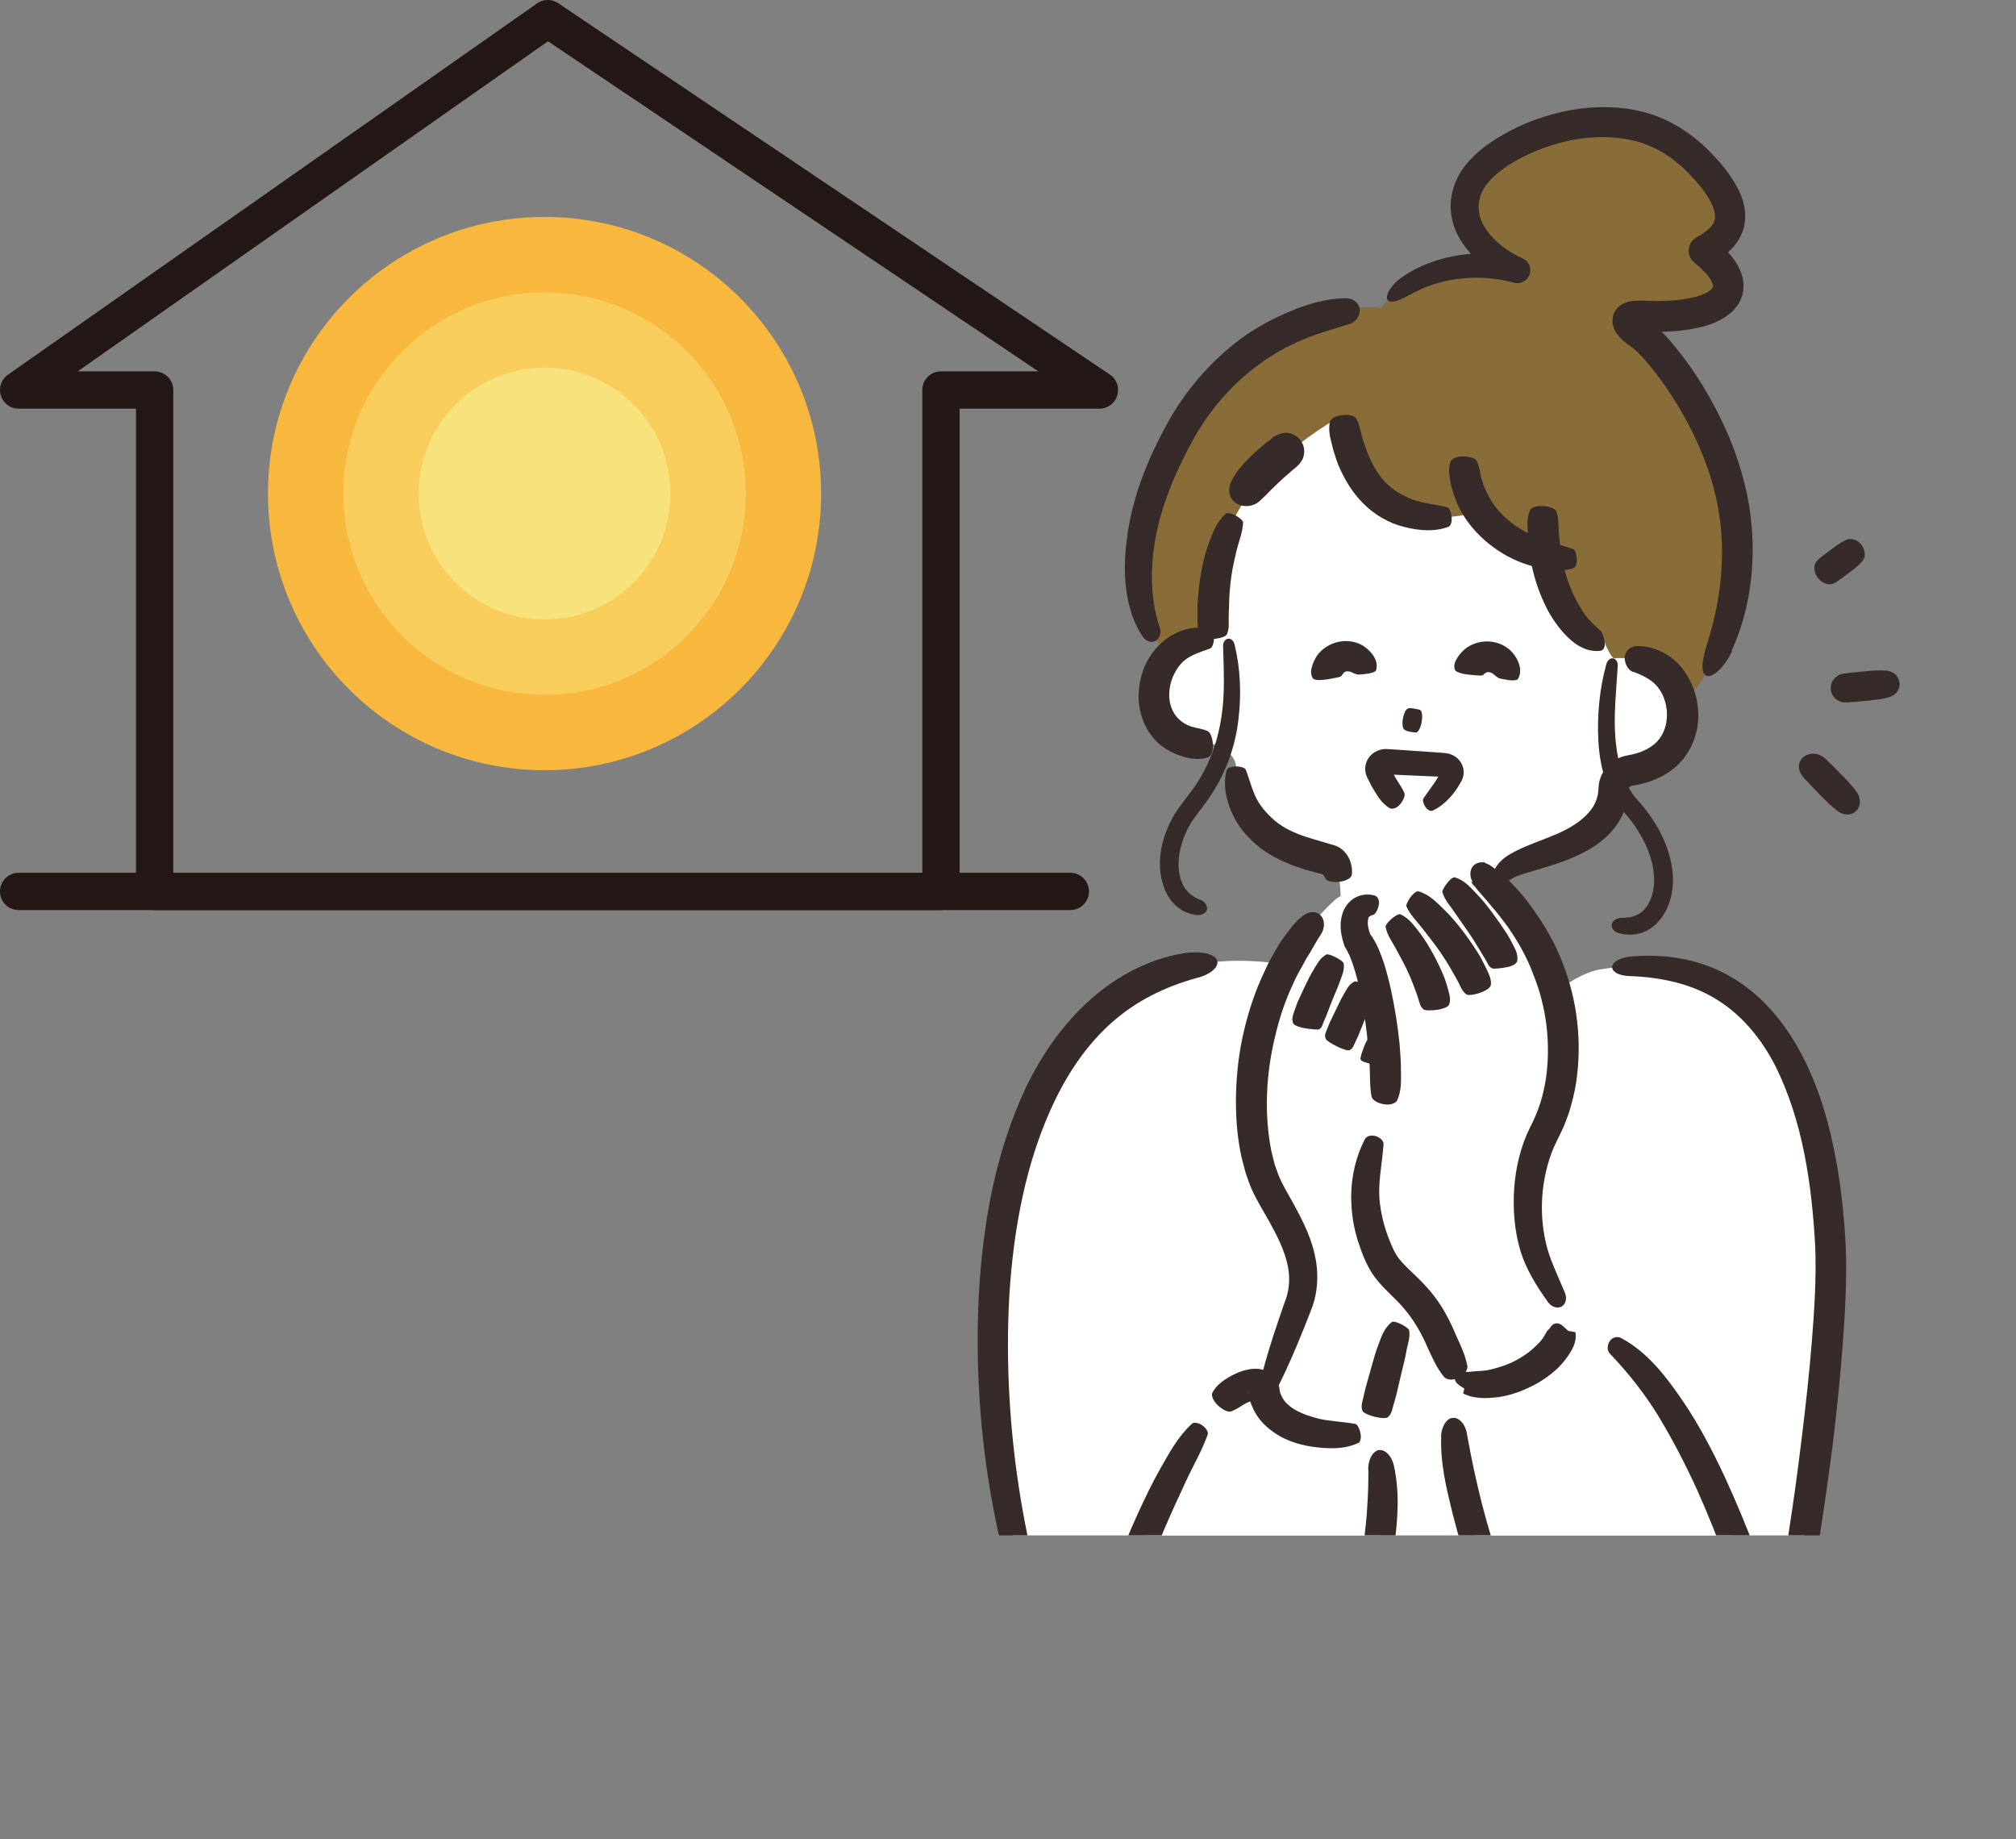 <?xml version="1.0" encoding="UTF-8"?><svg id="_レイヤー_2" xmlns="http://www.w3.org/2000/svg" width="162.19" height="147.94" xmlns:xlink="http://www.w3.org/1999/xlink" viewBox="0 0 162.19 147.94"><rect x="0" y="0" width="162.19" height="147.94" fill="#808080" stroke="none"/><defs><style>.cls-1{fill:#f7e27b;}.cls-2{fill:#fff;}.cls-3{fill:#f8b73d;}.cls-4{fill:#f8cd5c;}.cls-5{fill:#896d39;}.cls-6{stroke:#231815;stroke-linecap:round;stroke-linejoin:round;stroke-width:3px;}.cls-6,.cls-7{fill:none;}.cls-8{fill:#362b29;}.cls-9{clip-path:url(#clippath);}</style><clipPath id="clippath"><rect class="cls-7" x="70.78" y=".1" width="91.41" height="123.4"/></clipPath></defs><g id="moji"><g><g><g><line class="cls-6" x1="1.5" y1="71.7" x2="86.11" y2="71.7"/><polygon class="cls-6" points="88.45 31.37 44.07 1.5 1.5 31.37 12.44 31.37 12.44 71.7 75.7 71.7 75.7 31.37 88.45 31.37"/></g><g><circle class="cls-3" cx="43.81" cy="39.7" r="22.25"/><circle class="cls-4" cx="43.81" cy="39.7" r="16.19"/><circle class="cls-1" cx="43.81" cy="39.7" r="10.13"/></g></g><g class="cls-9"><g><g><path class="cls-2" d="m97.67,51.38c-3.64-.19-5.05,2.82-4.81,5.05.18,1.66,1.4,3.61,4.71,3.43.75-.04,1.88,1.04,1.87,1.79-.02,2.53.98,4.13,2.36,5.32,1.48,1.28,3.54,1.77,5.18,2.22,1.42.39.77,6.76.61,8.61-.16,1.85-.87,2.09-2.83,2.89s-7.99,3.28-11.94,7.05-5.23,12.32-5.23,12.32l47.94.3s1.27-12.72-2.52-16.64c-3.79-3.92-9.94-3.17-11.3-4.64s-.99-5.75-1.08-7.6c-.09-1.86,1.36-1.98,4.56-3.17,2.36-.87,4.53-2.33,4.61-4.86.02-.75.59-1.35,1.33-1.47,2.84-.46,3.94-2.13,4.19-3.79.33-2.21-.95-5.28-4.6-5.24.84-6.99-.89-23.01-15.04-23.56-14.16-.55-17.78,11.26-18.02,22Z"/><path class="cls-5" d="m135.31,56.61c-.37-2.21-1.74-3.89-5.51-3.66,0,0-.46-.5-.73-1.4-1.88.36-4.65-4.31-4.76-7.34-1.46-.22-4.54-1.29-5.32-2.97-.55-.15-9.58,3.25-11.03-7.84-7.45,4.48-10.91,9.3-10.29,17.97-1.08.12-2.76.18-3.43,1.19-2.24-.84-5.02-7.81.84-18.09,1.9-3.33,10.6-10.65,16.02-9.69,2.97-3.64,8.09-3.87,10.98-3.08-3.75-1.57-6.4-5.71-1.85-9.07,3.42-2.52,11.03-4.87,16.07,0,5.04,4.87,2.3,6.61.78,7.5,4.09,3.25,1.51,5.6-5.04,5.26-1.62-.06-1.23.67-.06,1.46,1.18.78,5.6,5.88,7.22,12.6,1.62,6.72-.48,14.13-3.9,17.15Z"/><path class="cls-2" d="m104.34,77.98c4.21,3.1,18.49,3.28,22.11.93.55-.36,1.57-.82,2.22-.93,15.65-2.48,18.16,13.43,18.6,22.35.43,8.74-3.32,34.64-6.16,40.96h-52.4c-12-15.31-15.63-67.81,14.12-63.79.54.07,1.08.17,1.51.49Z"/><g><path class="cls-2" d="m116.47,79.75c-1.31,1.69-3,6.51-2.67,10.26.32,3.75,3.91,6.3,1.3,12.3-1.04,2.4-2.05,3.21-2.75,5.16-.71,1.94-2.21,8.78-3.18,11.46l-8.78-3.11c.02-.27,3.18-7.95,4.19-11.17,1.01-3.23-.96-6.14-2.41-8.73-2.65-4.76-2.32-16.79,5.39-23.68,1.23-.73,3.07-.45,2.98,1.55,1.63-1.39,2.21.8,2.17,1.34,2.25-.58,2.3,1.42,2.06,1.82,1.75-.41,2.4,1.02,1.7,2.82Z"/><path class="cls-2" d="m106.21,142.08c2.07-4.89,5.34-16.73,5.03-22.68-.17-3.17-.72-4.43-1.38-4.24-2.43.69-7.78.16-8.2-3.37-.09-.78-1.99-.51-3.66,1.27-4.14,4.42-9.34,18.32-10.26,24.24-1.5,9.64,13.89,13.11,18.47,4.78Z"/></g><g><path class="cls-2" d="m109.25,75.71c1.33,1.67,2.46,8.55,2.19,12.3-.27,3.75-3.15,7.02-.45,12.98,1.08,2.38,3.24,2.57,5.05,7.02.78,1.91,3.06,6.16,4.07,8.83l9.66-5.21c-.03-.27-5.2-7.58-6.26-10.79-1.06-3.21-.65-7.2.75-9.81,2.58-4.8,2.52-14.11-5.3-20.89-1.24-.71-3.12-1.24-3,.74-.91-1.13-2.79-.38-2.26.98-2.11-1.28-3.03.61-2.79,1-1.76-.39-2.38,1.05-1.66,2.85Z"/><path class="cls-2" d="m125.25,140.87c-2.57-4.64-7.94-19.34-8.25-25.29-.17-3.17.27-4.53.93-4.36,3.09.78,7.39-1.71,7.8-4.21.13-.78,1.73-.45,3.77.88,6.91,4.48,11.78,20.59,13.62,26.29,3.17,9.81-13.21,12.43-17.87,6.69Z"/></g></g><g><path class="cls-8" d="m97.17,58.81c-.49-.22-.93-.24-1.33-.37-.39-.13-.72-.33-.98-.58-.54-.49-.84-1.28-.79-2.14.04-.87.4-1.72.94-2.33.56-.63,1.36-.88,2.35-1.23.17-.06.31-.46.31-.88,0-.35-.14-.62-.31-.67-1.29-.37-2.87.11-3.95,1.13-1.11,1-1.68,2.42-1.79,3.83-.12,1.42.34,3.03,1.49,4.13.57.54,1.28.91,1.98,1.13.7.21,1.42.31,2.08.09.31-.1.47-.66.39-1.24-.06-.45-.22-.79-.39-.86Z"/><path class="cls-8" d="m131.4,54.03c.87.34,1.56.67,2.04,1.33.48.64.72,1.54.66,2.37-.05.85-.4,1.61-1,2.12-.31.26-.68.47-1.1.63-.21.08-.44.14-.67.2l-.35.07c-.18.03-.47.1-.69.2-.93.38-1.64,1.33-1.68,2.37-.02.51-.09.83-.26,1.22-.32.73-1.01,1.38-1.86,1.9-.84.53-1.85.89-2.92,1.31-.53.21-1.07.42-1.62.7-.54.29-1.21.62-1.67,1.41-.29.57.09,1.01.51,1.01.36.02.65-.07.77-.14.42-.34,1.66-.62,2.71-.95,1.08-.33,2.25-.72,3.37-1.34,1.11-.61,2.24-1.52,2.88-2.87.32-.65.48-1.46.51-2.09,0-.11.08-.21.21-.26.04-.02.04-.01.13-.03l.49-.09c.32-.08.65-.16.97-.28.65-.23,1.29-.57,1.86-1.04,1.17-.95,1.84-2.43,1.93-3.85.08-1.44-.31-2.87-1.2-4.06-.87-1.2-2.39-1.97-3.77-1.9-.65.03-1.03.6-.92,1.17.08.47.36.8.65.91Z"/><path class="cls-8" d="m108.75,70.37c.05-.33.02-.67-.11-1.07-.07-.2-.17-.42-.36-.66-.18-.24-.52-.54-.97-.66l-1.53-.45c-.99-.28-1.9-.62-2.66-1.11-.37-.23-.71-.53-1.04-.86-.32-.32-.6-.67-.83-1.04-.47-.76-.65-1.62-1.02-2.6-.06-.17-.46-.29-.89-.27-.36.02-.62.15-.66.31-.32,1.19-.02,2.51.55,3.67.28.58.66,1.12,1.09,1.58.42.46.89.89,1.43,1.25,1.06.72,2.2,1.15,3.29,1.5l1.61.43h0s0,0,0,0c-.04.15.37-1.35.19-.71h0s0,0,0,0h0s0,0,0,0h0s0,.02,0,.02c-.01.03-.02.03-.05.08-.05.06-.12.14-.24.24l-.2.14s0,0-.01.02c0,0,.02.03.04.05.07.11.17.3.31.5.13.18.7.28,1.27.16.45-.09.76-.3.8-.53Z"/><path class="cls-8" d="m139.33,52.31c1.63-3.61,2.01-7.68,1.4-11.59-.65-3.93-2.29-7.53-4.43-10.77-.47-.7-.98-1.38-1.52-2.04-.27-.33-.55-.66-.85-.98-.31-.32-.6-.63-1.04-.97l-.48-.35c-.12-.09-.23-.19-.27-.24-.02-.02-.03-.04.01.03,0,0,.07.14.06.22.03.17.01.34-.08.56-.05.11-.11.18-.15.24-.04.06-.13.12-.16.15-.04.04-.17.09-.16.09-.06.02-.02,0,0,0,.11,0,.21-.01.41,0l.63.02c.42.02.85,0,1.28,0,.86-.03,1.74-.12,2.64-.32.89-.2,1.85-.49,2.77-1.33.22-.25.45-.5.6-.82.16-.34.27-.69.27-1.06.05-.75-.21-1.34-.47-1.83-.56-.95-1.26-1.54-1.95-2.13l-.14,2.03c.44-.26.94-.57,1.41-1.01.47-.43.92-1.04,1.14-1.77.21-.68.19-1.42.04-2.01-.07-.31-.16-.6-.29-.86-.11-.28-.24-.52-.38-.76-.55-.95-1.21-1.73-1.9-2.44-1.35-1.45-3.21-2.71-5.2-3.28-2.01-.58-4.1-.58-6.08-.25-1.98.36-3.87,1.03-5.62,2.05-1.02.6-2.04,1.32-2.87,2.34-.84,1-1.39,2.47-1.21,3.9.15,1.44.94,2.62,1.82,3.52.9.9,1.96,1.57,3.1,2.04l.68-1.97c-1.65-.42-3.31-.44-4.93-.2-1.62.25-3.22.81-4.58,1.75-1.16.8-1.5,1.81-1.07,1.96.37.15,1.09-.21,1.9-.64,2.43-1.34,5.52-1.57,8.14-.85.56.15,1.13-.18,1.28-.73.14-.5-.12-1.02-.58-1.23h-.02c-.89-.4-1.71-.96-2.35-1.63-.64-.67-1.11-1.47-1.16-2.25-.08-.77.18-1.54.76-2.23.58-.68,1.39-1.27,2.27-1.77,3-1.66,6.69-2.39,9.87-1.47,1.6.49,2.93,1.38,4.12,2.65.61.63,1.15,1.29,1.53,1.96.38.67.56,1.32.41,1.7-.11.43-.64.91-1.46,1.37-.58.33-.79,1.07-.46,1.65.07.13.17.24.27.33l.05.04c.54.46,1.07.96,1.33,1.42.11.22.18.41.15.48.03.08-.04.11-.13.25-.28.26-.9.54-1.59.67-.68.15-1.42.23-2.18.25-.38.01-.75.02-1.14,0l-.58-.02c-.21,0-.51-.01-.81.02-.17.03-.34.05-.59.14-.09.02-.3.13-.43.22-.08.05-.19.16-.27.25-.08.09-.16.2-.23.36-.14.31-.15.58-.12.86.03.18.11.42.16.51.13.26.25.4.36.53.23.25.42.41.62.57.18.14.46.32.5.36.43.34,1,.98,1.46,1.55.48.6.94,1.21,1.37,1.86,1.98,2.95,3.5,6.3,4.07,9.75.56,3.46.18,7.07-.88,10.42-.5,1.52-.65,2.73,0,2.8.5.04,1.39-.78,1.95-2.02Z"/><path class="cls-8" d="m108.23,23.99c-1.52.02-3,.45-4.4,1.04-1.4.58-2.76,1.3-3.98,2.2-2.44,1.81-4.45,4.15-5.91,6.77-1.41,2.57-2.6,5.33-3.12,8.29-.26,1.48-.4,2.99-.28,4.52.13,1.52.5,3.07,1.4,4.41.32.46.87.54,1.16.22.26-.26.32-.63.21-.95-.82-2.4-.79-5.15-.24-7.75.57-2.62,1.67-5.15,3.01-7.54,1.32-2.33,3.12-4.38,5.27-5.93,1.06-.79,2.23-1.43,3.44-1.94,1.22-.53,2.5-.85,3.78-1.27.59-.19.95-.81.78-1.37-.14-.44-.6-.71-1.12-.71Z"/><path class="cls-8" d="m98.7,51.03c.19-.4.15-.78.15-1.17,0-.38.01-.77.03-1.15.01-.76.07-1.52.17-2.26.1-.75.27-1.47.44-2.2.18-.73.48-1.4.52-2.23,0-.14-.3-.41-.69-.6-.32-.15-.6-.2-.69-.11-.7.6-1.02,1.44-1.33,2.24-.32.81-.52,1.66-.67,2.52-.15.85-.24,1.71-.29,2.56,0,.43,0,.85,0,1.28.02.42,0,.85.25,1.26.11.19.67.28,1.25.2.45-.06.78-.19.85-.33Z"/><path class="cls-8" d="m104.74,37.02c-.25.47-.68.69-1.01,1.02-.36.3-.7.6-1.02.92-.33.31-.63.62-.93.93-.34.28-.53.63-1.13.77-.67.16-1.52-.1-1.72-.9l-.02-.12c-.1-.72.29-1.17.58-1.65.32-.46.71-.86,1.09-1.24.39-.38.79-.72,1.19-1.06.43-.3.77-.7,1.31-.83.82-.2,1.63.31,1.81,1.12.08.37.02.74-.14,1.04Z"/><path class="cls-8" d="m106.99,33.94c-.12.6-.01,1.17.15,1.74.12.57.31,1.14.52,1.7.47,1.11,1.1,2.2,2.01,3.11.9.91,2.06,1.59,3.29,1.89,1.21.31,2.47.42,3.59-.02.19-.07.29-.48.22-.9-.06-.35-.19-.61-.33-.65-1.02-.27-1.96-.32-2.81-.64-.85-.32-1.6-.77-2.2-1.41-.61-.64-1.06-1.45-1.41-2.34-.17-.45-.35-.9-.46-1.38-.15-.47-.19-.97-.49-1.43-.14-.21-.71-.3-1.28-.19-.45.09-.75.3-.79.5Z"/><path class="cls-8" d="m116.7,37.13c-.22.62-.08,1.26.03,1.88.17.61.36,1.22.64,1.8.58,1.14,1.42,2.13,2.39,2.91.97.78,2.06,1.38,3.22,1.73,1.15.35,2.38.62,3.59.26.21-.06.33-.45.28-.88-.04-.36-.16-.62-.29-.67-.97-.34-1.9-.5-2.8-.88-.89-.38-1.73-.85-2.44-1.46-.71-.6-1.29-1.33-1.67-2.14-.21-.4-.35-.83-.49-1.26-.08-.45-.15-.89-.36-1.36-.11-.21-.67-.38-1.25-.34-.45.03-.78.2-.85.41Z"/><path class="cls-8" d="m123.11,41c-.24.53-.24,1.09-.21,1.64,0,.55.06,1.1.11,1.65.17,1.09.41,2.18.81,3.23.4,1.05.9,2.08,1.64,2.99.36.46.79.9,1.29,1.27.53.35,1.19.68,2.03.56.31-.06.4-.47.28-.89-.09-.35-.19-.62-.23-.66-.39-.36-1.05-.9-1.52-1.65-.47-.74-.88-1.57-1.18-2.44-.31-.88-.48-1.8-.6-2.73-.05-.47-.12-.94-.13-1.41-.04-.47,0-.94-.19-1.44-.09-.23-.64-.42-1.22-.42-.46,0-.8.13-.88.31Z"/><g><path class="cls-8" d="m119.11,54.34c.23-.02.22-.05.25-.09.03-.04.07-.07.12-.09.07-.07.16-.1.27-.1.11,0,.2.05.32.1.13.09.15.15.48.37.06.04.45.12.87.18.35.04.62,0,.68-.07.39-.6.15-1.37-.24-1.92-.39-.58-1.06-.98-1.76-1.09-.7-.12-1.46.04-2.07.44-.29.21-.55.48-.75.78-.19.3-.37.65-.23,1.03.07.18.6.34,1.18.39.45.05.79.07.87.07Z"/><path class="cls-8" d="m107.74,54.46c.21-.08.2-.1.22-.15.02-.04.05-.08.09-.12.05-.08.13-.15.23-.18.11-.03.2,0,.34.01.15.05.18.11.56.23.06.02.46,0,.89-.07.35-.06.6-.16.63-.25.22-.69-.23-1.36-.75-1.78-.53-.46-1.29-.65-1.99-.57-.71.08-1.4.43-1.87.98-.23.28-.4.61-.51.95-.11.34-.18.73.05,1.06.11.16.67.16,1.24.06.45-.08.78-.15.86-.17Z"/></g><path class="cls-8" d="m114.05,58.85c-.13.12-.22.04-.33.05l-.31-.05c-.1-.02-.21-.04-.3-.09-.09-.07-.2-.05-.26-.35-.06-.33.03-.86.2-1.18,0-.01.02-.03.02-.04.15-.25.25-.2.36-.23.11,0,.21.01.31.03l.31.06c.1.04.21,0,.29.16.12.24.09.79-.06,1.23-.07.2-.16.35-.24.42Z"/><path class="cls-8" d="m113,63.83c-.17-.43-.45-.8-.7-1.22-.12-.21-.23-.42-.33-.64l-.11-.25c.03.09.03.23-.01.33-.07.19-.28.24-.33.23l.81.04,1.61.07,1.61.07.4.02h.2s-.03,0-.04,0c-.08-.04-.19-.12-.18-.35,0-.05.02-.1.04-.14l-.07.14c-.05.1-.1.2-.16.3-.12.2-.24.4-.38.6-.27.39-.55.77-.84,1.18-.09.13-.02.45.18.73.17.23.41.33.56.26.58-.27,1.04-.66,1.44-1.11.2-.22.38-.46.55-.72.08-.13.16-.26.24-.4l.12-.22c.08-.16.13-.34.14-.53.05-.78-.48-1.37-1.07-1.56-.14-.05-.33-.08-.44-.09l-.2-.02-.4-.03-1.61-.11-1.61-.11-.81-.05c-.58-.06-1.36.28-1.65.98-.15.34-.17.77-.04,1.12l.05.13.02.05.05.1.1.2c.13.27.27.53.43.78.31.51.64,1.03,1.21,1.38.28.17.71-.05.97-.44.21-.3.29-.58.24-.73Z"/><path class="cls-8" d="m144.8,131.48c.72-2.53,1.14-5.12,1.56-7.71.41-2.59.78-5.18,1.11-7.78.31-2.6.58-5.21.78-7.83.19-2.63.35-5.25.24-7.96-.14-2.65-.43-5.3-.98-7.93-.55-2.62-1.36-5.24-2.68-7.67-1.3-2.41-3.18-4.68-5.67-6.08-2.48-1.43-5.4-1.84-8.09-1.57-.93.12-1.52.57-1.34.99.14.35.73.56,1.4.57,2.49.09,4.92.61,6.94,1.86,2.03,1.23,3.61,3.14,4.73,5.31,2.22,4.41,2.97,9.56,3.24,14.64.09,2.49-.07,5.08-.28,7.64-.21,2.57-.49,5.15-.81,7.71-.31,2.57-.66,5.14-1.06,7.7-.4,2.56-.86,5.1-1.15,7.68-.14,1.19.24,2.09.85,2.01.48-.07.96-.73,1.21-1.6Z"/><path class="cls-8" d="m95.79,76.6c-2.96.33-5.78,1.77-8.01,3.75-2.25,1.98-3.95,4.46-5.22,7.07-2.5,5.28-3.48,11-3.81,16.65-.28,5.66.07,11.34,1.1,16.9,1.04,5.53,2.5,11.09,5.33,16.06.5.84,1.16,1.25,1.47.92.26-.27.21-.94-.08-1.61-2.1-5.03-3.55-10.35-4.45-15.75-.89-5.41-1.22-10.91-.92-16.36.34-5.43,1.34-10.88,3.65-15.68,1.15-2.39,2.66-4.59,4.59-6.3,1.93-1.72,4.25-2.87,6.77-3.57,1.17-.27,1.95-.94,1.68-1.49-.21-.43-1.08-.65-2.1-.57Z"/><g><g><path class="cls-8" d="m104.65,73.79c-.66.57-1.13,1.3-1.64,1.99-.44.74-.89,1.47-1.23,2.26-.75,1.54-1.3,3.18-1.69,4.83-.4,1.66-.6,3.36-.65,5.07-.04,1.71.07,3.43.44,5.14l.34,1.28c.16.42.28.85.47,1.27.4.89.82,1.55,1.21,2.25.79,1.38,1.49,2.73,1.73,4.08.12.67.11,1.34-.03,1.98-.05.3-.2.7-.34,1.07l-.39,1.14c-.52,1.52-1,3.05-1.4,4.63-.14.54.1,1.04.52,1.13.35.07.73-.18.93-.57.73-1.47,1.37-2.98,1.98-4.5l.45-1.14c.15-.38.3-.74.42-1.24.23-.93.26-1.92.13-2.85-.27-1.88-1.11-3.46-1.9-4.9-.4-.72-.83-1.44-1.08-2.04-.14-.32-.24-.68-.37-1.01l-.27-1.08c-.58-2.95-.44-6.13.28-9.11.34-1.5.82-2.97,1.48-4.35.29-.71.71-1.35,1.06-2.03.42-.63.76-1.33,1.19-1.97.37-.6.27-1.35-.24-1.65-.4-.23-.96-.08-1.4.33Z"/><path class="cls-8" d="m111.65,113.99c.29-.24.34-.55.42-.84l.25-.89.42-1.78c.14-.59.3-1.18.4-1.76.1-.61.32-1.06.23-1.72-.02-.11-.34-.35-.73-.53-.32-.15-.59-.2-.67-.13-.59.46-.83,1.15-1.04,1.73-.24.59-.4,1.19-.57,1.79l-.5,1.78-.21.9c-.07.3-.17.59-.04.94.06.16.57.39,1.14.51.45.1.79.09.89.01Z"/><path class="cls-8" d="m111.64,85.85c.23-.03.23-.12.26-.2l.09-.24.1-.5c.03-.17.08-.33.07-.51,0-.18.07-.34-.22-.61-.05-.05-.42-.19-.83-.31-.34-.1-.6-.17-.65-.16-.38.07-.4.26-.51.42-.11.16-.16.34-.23.51l-.19.52-.06.27c-.02.09-.07.17.12.31.09.06.62.22,1.18.34.44.1.78.15.86.14Z"/><path class="cls-8" d="m108.52,84.49c.28-.1.35-.31.44-.51l.28-.59.49-1.21c.16-.4.34-.8.46-1.23.12-.42.33-.81.19-1.35-.02-.09-.36-.31-.75-.48-.33-.14-.59-.21-.65-.18-.49.25-.64.65-.86,1.02-.23.37-.4.76-.59,1.15l-.56,1.16-.24.6c-.08.2-.19.39-.08.68.05.14.52.44,1.04.68.41.19.74.28.84.25Z"/><path class="cls-8" d="m106.08,82.81c.26-.12.3-.33.38-.54l.27-.64c.16-.44.34-.89.52-1.33.18-.45.38-.88.54-1.35.16-.46.4-.88.31-1.47-.01-.1-.34-.34-.72-.52-.32-.16-.58-.23-.66-.19-.54.29-.74.76-1.01,1.18-.27.43-.49.89-.71,1.34-.22.46-.43.92-.64,1.39l-.26.74c-.08.25-.2.51-.07.87.06.19.59.38,1.16.45.45.06.79.08.88.06Z"/></g><path class="cls-8" d="m110.09,118.2c0,1-.02,1.95-.09,2.93-.05.97-.16,1.97-.3,2.96-.28,1.99-.68,3.98-1.14,5.96-.91,3.92-2.01,7.88-3.49,11.55l.05-.11-.03.05c-.86,1.56-2.29,2.74-3.98,3.39-1.69.66-3.62.81-5.46.52-1.84-.3-3.62-1.08-4.95-2.29-1.35-1.2-2.18-2.86-2.29-4.74-.04-.63-.35-1.15-.79-1.13-.35.02-.7.48-.76,1.09-.12,1.13.02,2.32.44,3.41.41,1.1,1.1,2.09,1.92,2.91,1.67,1.63,3.83,2.58,6.03,3.01,2.21.41,4.55.28,6.72-.53,2.16-.79,4.12-2.38,5.26-4.44l.04-.07s.03-.06.04-.09v-.03c1.62-3.93,2.74-7.89,3.71-11.94.46-2.04.86-4.1,1.14-6.2.14-1.05.26-2.11.28-3.19.03-1.09-.06-2.2-.28-3.25-.2-1.01-.92-1.56-1.44-1.26-.41.23-.64.81-.65,1.48Z"/><path class="cls-8" d="m90.59,130.57c.42-.59.62-1.25.86-1.9l.74-1.94c.48-1.3.99-2.58,1.53-3.85.54-1.27,1.13-2.52,1.7-3.76.58-1.25,1.27-2.41,1.74-3.72.08-.22-.15-.59-.52-.81-.31-.18-.62-.2-.76-.06-1.1,1.01-1.79,2.3-2.5,3.54-.71,1.25-1.32,2.54-1.91,3.83-.58,1.3-1.14,2.61-1.66,3.93l-.72,2.01c-.23.67-.49,1.34-.5,2.08,0,.34.45.72,1.02.85.45.1.83.01.98-.19Z"/><path class="cls-8" d="m99,113.54c.48-.16.81-.44,1.18-.64.33-.19.82-.29.81-.26-.02-.01-.12,0-.32-.18-.1-.08-.19-.25-.23-.36-.02-.04-.04-.18-.03-.15l.03.14c.07.37.15.73.32,1.08.29.71.79,1.31,1.34,1.75,1.11.91,2.36,1.29,3.58,1.46,1.21.15,2.45.22,3.6-.32.2-.09.26-.5.14-.92-.09-.34-.25-.59-.39-.61-1.01-.19-2-.2-2.94-.42-.92-.24-1.83-.56-2.41-1.08-.3-.25-.5-.53-.62-.84-.08-.15-.1-.32-.13-.49v-.06s-.06-.24-.1-.35c-.06-.25-.26-.52-.45-.7-.41-.36-.79-.43-1.08-.48-.58-.05-.96.05-1.33.16-.37.11-.68.27-.98.43-.59.33-1.14.72-1.45,1.32-.14.28.14.79.59,1.15.36.29.7.42.86.36Z"/></g><g><g><path class="cls-8" d="m112.44,88.43c.31-.76.28-1.51.27-2.25,0-.74-.05-1.47-.11-2.19-.15-1.45-.37-2.88-.68-4.31-.15-.71-.34-1.43-.56-2.15-.25-.72-.48-1.43-1-2.22l-.23-.32.17.29c-.21-.46-.29-.95-.25-1.21.02-.13.02-.17.04-.25.02-.07.16-.18.39-.24.16-.04.38-.4.45-.83.05-.35-.08-.65-.34-.72-.42-.12-.97-.13-1.51.14-.54.27-.93.82-1.08,1.32-.31,1.03-.07,1.88.18,2.64l.17.29.08.15c.22.41.44,1.05.62,1.67.18.63.34,1.28.46,1.95.26,1.33.45,2.69.56,4.04.07.68.12,1.35.14,2.02.02.67,0,1.33.14,1.97.07.29.59.58,1.17.62.45.03.82-.14.92-.4Z"/><path class="cls-8" d="m118.57,71.21c.45.58.96,1.1,1.41,1.67.48.54.91,1.11,1.34,1.69.81,1.18,1.53,2.43,2.02,3.77,1.08,2.64,1.43,5.57,1.04,8.36-.21,1.42-.61,2.69-1.29,3.99-.77,1.56-1.14,3.2-1.27,4.85-.11,1.65,0,3.32.46,4.93.49,1.68,1.37,3.01,2.27,4.28.32.43.85.55,1.18.27.28-.23.33-.66.17-1.04-.58-1.4-1.26-2.75-1.54-4.05-.31-1.35-.39-2.78-.24-4.18.16-1.4.52-2.78,1.12-3.96l.53-1.1c.17-.39.3-.79.45-1.18.25-.8.45-1.61.58-2.42.49-3.26.11-6.62-1.1-9.67-.58-1.53-1.41-2.96-2.35-4.28-.48-.66-.97-1.31-1.54-1.88-.54-.61-1.17-1.12-1.83-1.59-.13-.1-.27-.17-.41-.21l-.15-.1c-.58-.06-1,.22-1.1.68-.07.32,0,.66.18.92l-.15-.1c.05.13.12.26.21.38Z"/><path class="cls-8" d="m118.04,109.82c-.16-.86-.53-1.59-.88-2.37-.35-.85-.76-1.7-1.28-2.5-.52-.8-1.17-1.54-1.82-2.17-.66-.64-1.24-1.15-1.62-1.69-.34-.49-.66-1.3-.91-2.02-.25-.74-.42-1.49-.51-2.25-.2-1.53.15-3.05.29-4.77.02-.3-.3-.6-.72-.69-.35-.07-.66.04-.77.25-.82,1.56-1.22,3.47-1.09,5.39.05.95.23,1.9.51,2.8.3.89.58,1.73,1.18,2.67.61.88,1.32,1.51,1.89,2.08.57.57,1.04,1.14,1.46,1.79.42.64.78,1.33,1.09,2.07.37.78.72,1.61,1.29,2.31.26.33.87.33,1.36.01.39-.25.59-.61.54-.91Z"/><path class="cls-8" d="m116.58,80.81c.15-.41.04-.77-.05-1.12-.09-.35-.2-.7-.32-1.03-.26-.66-.57-1.3-.9-1.91-.34-.61-.69-1.21-1.12-1.76-.43-.55-.82-1.13-1.53-1.45-.12-.05-.47.14-.79.44-.26.24-.42.47-.4.56.13.69.51,1.16.8,1.71.29.55.6,1.08.86,1.63.27.55.5,1.11.7,1.67.11.28.21.55.29.83.09.28.13.56.39.8.12.11.68.12,1.25.02.45-.09.76-.24.81-.38Z"/><path class="cls-8" d="m119.94,79.24c.06-.47-.14-.85-.31-1.22-.18-.37-.36-.74-.56-1.1-.42-.7-.88-1.36-1.36-2-.49-.64-1-1.26-1.58-1.81-.58-.55-1.13-1.16-2.02-1.42-.15-.04-.46.21-.7.57-.2.3-.3.56-.26.65.31.69.83,1.17,1.27,1.75.44.57.9,1.13,1.31,1.72.41.59.8,1.19,1.14,1.81.18.3.35.61.51.92.15.31.27.63.59.87.15.11.71.03,1.25-.18.42-.17.7-.39.72-.56Z"/><path class="cls-8" d="m122.07,77.27c.06-.51-.13-.85-.29-1.17-.16-.33-.34-.64-.51-.94-.38-.59-.77-1.15-1.18-1.7-.41-.55-.82-1.09-1.31-1.58-.48-.49-.91-1.05-1.73-1.31-.14-.05-.45.21-.7.56-.21.29-.33.54-.31.62.17.61.6,1.07.95,1.59.36.52.73,1.04,1.09,1.56.36.52.7,1.06,1.01,1.59.16.26.32.52.47.78.14.25.23.51.5.63.11.03.68,0,1.24-.12.44-.1.74-.3.76-.49Z"/></g><path class="cls-8" d="m143.38,131.56c-.14-1.14-.52-2.21-.88-3.29-.36-1.08-.73-2.15-1.13-3.22-.81-2.13-1.68-4.24-2.64-6.32-.97-2.07-2.04-4.12-3.35-6.05-1.3-1.9-2.77-3.87-4.94-5.05-.37-.2-.81-.04-1,.35-.16.33-.12.69.08.9,1.45,1.52,2.78,3.19,3.92,5.05,1.12,1.86,2.14,3.82,3.06,5.83.91,2.02,1.73,4.09,2.49,6.18.4,1.04.77,2.09,1.14,3.14.37,1.05.7,2.12,1.25,3.12.26.46.89.63,1.41.36.41-.21.63-.62.59-1.01Z"/><path class="cls-8" d="m124.69,106.85c-.28.19-.31.41-.49.67-.15.25-.37.49-.61.71-.47.48-1.06.89-1.69,1.22-.64.33-1.32.55-2,.71-.34.08-.68.11-1.01.12-.17.02-.33.03-.5.04l-.13.02c-.07,0-.02.03-.23,0-.32-.03-.7.12-.88.32-.27.29.03.63.38.85.15.09.28.18.38.24.15.12,0,0-.03-.06-.08-.12-.04-.15-.06-.04v.04s-.01,0-.01,0c.09-.36-.12.49-.1.4h0s0,0,0,0h0s.01,0,.01,0h.02s.09.05.09.05l.18.07c.24.1.49.16.73.19.5.08.99.06,1.47.01.97-.08,1.89-.38,2.75-.78.86-.4,1.67-.92,2.39-1.61.35-.36.69-.74.96-1.21.29-.44.54-1.02.44-1.63v-.03s0,0,0,0l-.46-.08h-.01s-.04-.01-.04-.01c-.02,0-.04-.01-.06-.02-.03-.01-.04-.02-.04-.02h0l-.13-.11c-.1-.09-.19-.2-.31-.29-.18-.14-.38-.22-.59-.16-.2.03-.38.28-.43.37Z"/><path class="cls-8" d="m115.95,115.5c-.09,2.17.41,4.18.89,6.15.5,1.97,1.08,3.91,1.69,5.83,1.28,3.83,2.67,7.6,4.34,11.31.4.89.83,1.77,1.31,2.66.03.06.08.13.12.18,1.19,1.43,2.79,2.27,4.39,2.78,1.61.49,3.26.66,4.89.6,2.14-.09,4.28-.53,6.24-1.54.97-.51,1.9-1.16,2.66-2.01.76-.84,1.33-1.9,1.56-3.01.16-.78-.22-1.34-.65-1.27-.38.04-.66.42-.85.84-.63,1.62-2.05,2.77-3.67,3.53-1.64.76-3.5,1.14-5.35,1.16-1.41.01-2.81-.17-4.11-.58-1.28-.42-2.46-1.09-3.22-2.03l.12.18c-.42-.8-.83-1.63-1.21-2.49-1.59-3.59-2.94-7.33-4.17-11.09-.61-1.88-1.19-3.77-1.69-5.67-.48-1.9-.89-3.81-1.21-5.63-.12-.87-.69-1.48-1.26-1.34-.45.12-.78.71-.84,1.43Z"/></g><g><path class="cls-8" d="m96.54,72.37c-.71-.29-1.24-.75-1.5-1.51-.27-.73-.29-1.62-.1-2.46.18-.85.52-1.68,1.01-2.42.47-.68,1.2-1.53,1.71-2.4,1.08-1.74,1.76-3.75,1.98-5.77.24-2.02.15-4.05-.32-5.98-.08-.33-.35-.53-.59-.44-.21.07-.34.31-.33.57.05,1.93.16,3.82-.13,5.67-.27,1.85-.87,3.62-1.86,5.18-.49.81-1.06,1.43-1.7,2.35-.59.88-1.02,1.88-1.25,2.93-.22,1.06-.22,2.2.19,3.3.19.55.53,1.08.99,1.49.46.42,1.07.66,1.66.72.56.02.89-.31.8-.65-.06-.28-.29-.49-.54-.58Z"/><path class="cls-8" d="m130.29,75.07c.56.15,1.22.16,1.84-.06.62-.22,1.15-.66,1.52-1.16.74-1.01.98-2.21.94-3.35-.14-2.3-1.24-4.27-2.62-5.9-1.34-1.35-1.81-3.17-2-5.11-.17-1.94.06-3.91.18-5.92.02-.34-.17-.62-.43-.62-.22,0-.41.2-.49.47-.54,1.98-.75,4.06-.64,6.17.06,1.05.22,2.12.58,3.16.08.26.18.52.31.77.11.25.23.51.39.74.14.24.29.48.48.7.18.23.36.45.51.61,1.21,1.43,2.14,3.23,2.21,5,.05.87-.16,1.77-.62,2.39-.46.63-1.12.87-1.99.87-.39,0-.77.22-.8.58-.02.27.23.57.63.67Z"/></g><g><path class="cls-8" d="m147.85,54.34c.36-.21.74-.17,1.12-.24l1.13-.11c.38-.03.75-.07,1.13-.07.38.03.76-.05,1.17.26.47.35.56,1.01.21,1.48-.02.02-.04.04-.05.06-.34.38-.72.38-1.09.48-.37.07-.75.1-1.13.15l-1.13.11c-.38,0-.75.11-1.14-.02-.61-.21-.93-.86-.72-1.47.09-.27.28-.49.52-.62Z"/><path class="cls-8" d="m146.05,45.31c.14-.32.42-.44.64-.64l.72-.54c.24-.17.48-.35.74-.51.28-.13.49-.34.94-.24.51.11.93.64.93,1.17,0,.02,0,.05,0,.08-.03.46-.3.6-.5.83-.22.21-.46.38-.7.57l-.72.53c-.26.15-.45.39-.8.43-.53.06-1.1-.36-1.28-.95-.08-.27-.07-.52.02-.73Z"/><path class="cls-8" d="m146.43,60.75c.41.18.64.51.95.78l.85.86c.28.29.56.58.82.89.23.33.55.59.58,1.13.04.61-.4,1.11-1.02,1.1h-.09c-.54-.06-.8-.4-1.14-.65-.32-.28-.61-.58-.91-.88l-.88-.91c-.27-.32-.62-.58-.78-.99-.25-.64.09-1.26.75-1.42.3-.07.61-.03.88.08Z"/></g></g></g></g></g></g></svg>